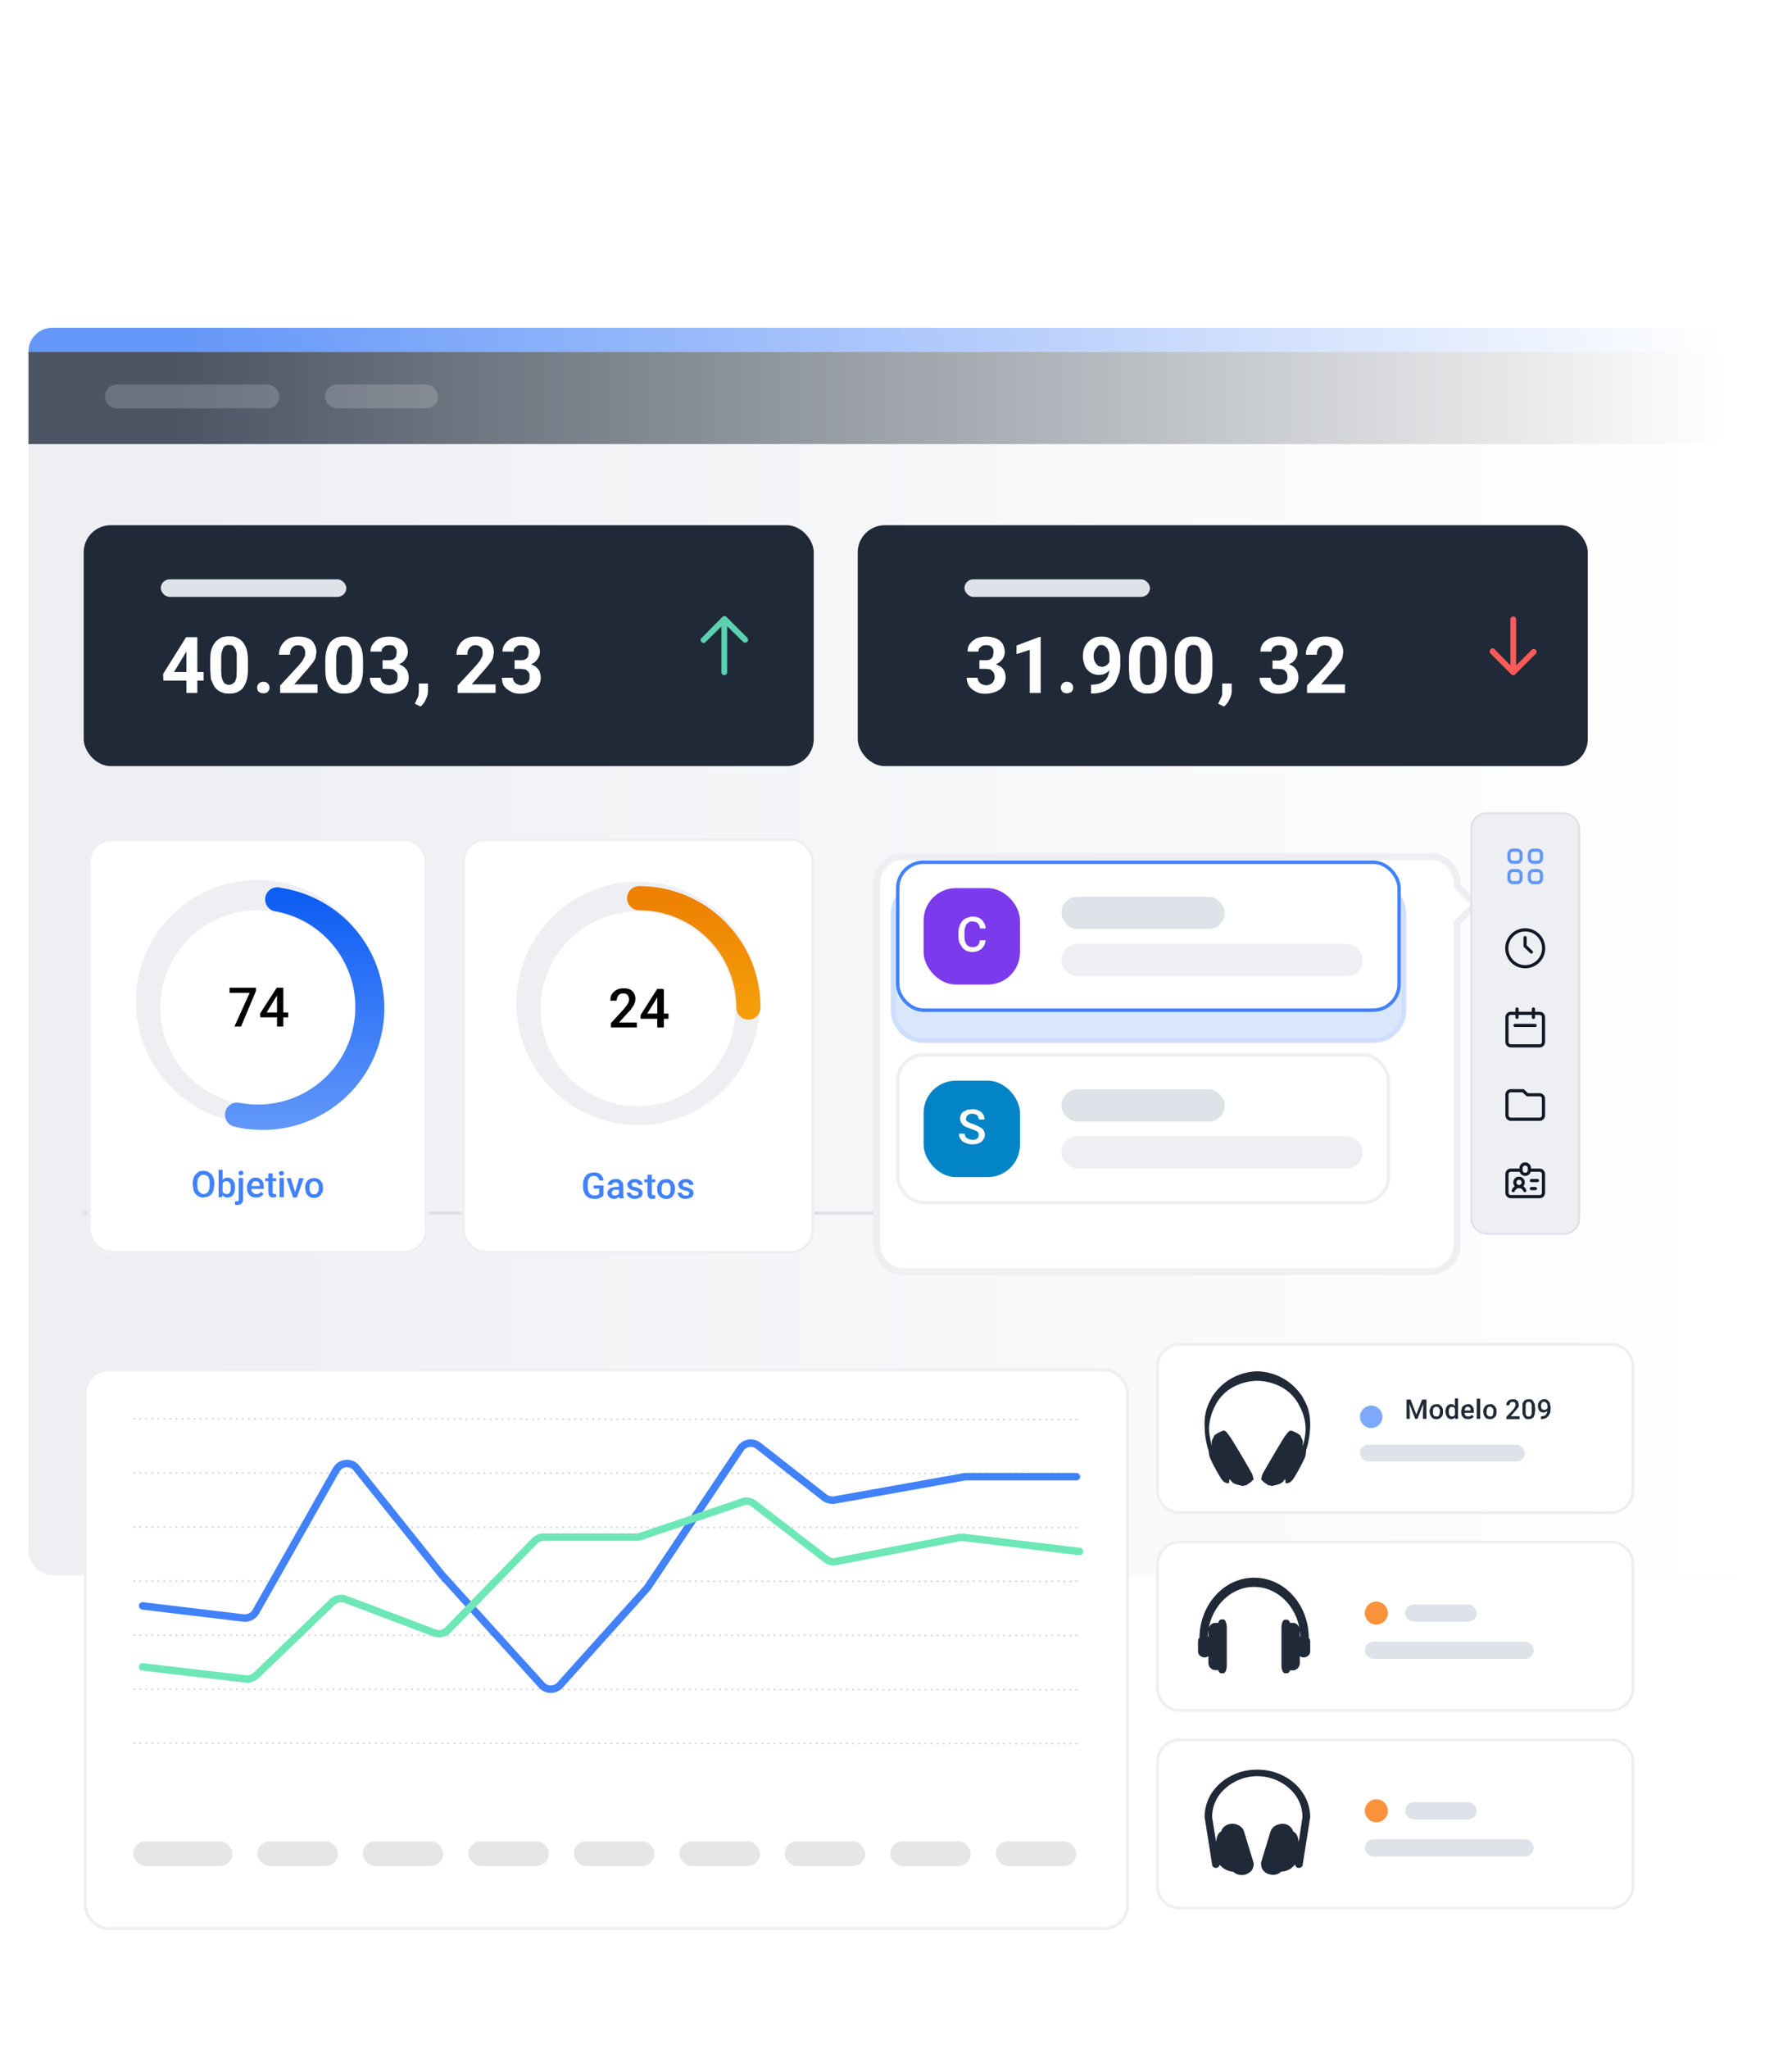 <svg xmlns="http://www.w3.org/2000/svg" fill="none" viewBox="0 0 623 712">
  <rect width="601.3" height="433.5" x="9.9" y="113.9" fill="#EDEFF3" rx="8.5"/>
  <path fill="#4181FA" fill-rule="evenodd" d="M18.2 113.9a8.3 8.3 0 0 0-8.3 8.3h600.3c0-4.6-3.7-8.3-8.3-8.3H18.2Z" clip-rule="evenodd" opacity=".3"/>
  <path fill="#4B5563" d="M10 122.2h601.3v32.1H9.9v-32.1Z"/>
  <path fill="#4181FA" fill-rule="evenodd" d="M18.2 113.9a8.3 8.3 0 0 0-8.3 8.3h600.3c0-4.6-3.7-8.3-8.3-8.3H18.2Z" clip-rule="evenodd" opacity=".7"/>
  <rect width="60.6" height="8.3" x="36.5" y="133.6" fill="#EDEFF3" opacity=".2" rx="4.1"/>
  <rect width="39.3" height="8.3" x="113" y="133.6" fill="#EDEFF3" opacity=".2" rx="4.1"/>
  <path fill="url(#a)" d="M47.1 110.3h566.5v437.1H47.1z"/>
  <path stroke="#DEE2E9" stroke-width="1.1" d="M29.1 421.5h446.2"/>
  <g filter="url(#b)">
    <path fill="#fff" fill-rule="evenodd" d="M308 284.7a9.6 9.6 0 0 0-9.6 9.6v125.2c0 5.3 4.3 9.5 9.6 9.5h182.7c5.2 0 9.5-4.2 9.5-9.5V307.8l6.3-6.4-6.3-6.4v-.7c0-5.3-4.3-9.6-9.5-9.6H308Z" clip-rule="evenodd"/>
    <path fill="#EDEFF3" d="m500.2 307.8-.8-.8-.4.3v.5h1.2Zm6.3-6.4.9.9.8-.9-.8-.8-.9.8Zm-6.3-6.4H499v.5l.4.4.8-.9Zm-200.6-.7c0-4.6 3.7-8.4 8.4-8.4v-2.4c-6 0-10.8 4.8-10.8 10.8h2.4Zm0 125.2V294.3h-2.4v125.2h2.4Zm8.4 8.4a8.4 8.4 0 0 1-8.4-8.4h-2.4c0 6 4.8 10.7 10.8 10.7V428Zm182.7 0H308v2.3h182.7V428Zm8.3-8.4c0 4.6-3.7 8.4-8.3 8.4v2.3c6 0 10.7-4.8 10.7-10.7H499Zm0-111.7v111.7h2.4V307.8H499Zm2 .8 6.4-6.3-1.7-1.7-6.3 6.4 1.7 1.6Zm6.4-8-6.3-6.4-1.7 1.7 6.3 6.4 1.7-1.7Zm-8.4-6.3v.7h2.4v-.7H499Zm-8.3-8.4c4.6 0 8.3 3.8 8.3 8.4h2.4c0-6-4.8-10.8-10.7-10.8v2.4ZM308 286h182.7v-2.4H308v2.4Z"/>
  </g>
  <g filter="url(#c)">
    <path fill="#D9E6FC" d="M311.5 308.6c0-5.3 4.3-9.6 9.6-9.6h156.4c5.3 0 9.6 4.3 9.6 9.6V342c0 5.3-4.3 9.6-9.6 9.6H321.1a9.6 9.6 0 0 1-9.6-9.6v-33.4Z"/>
    <path stroke="#CEDFFE" stroke-width="1.8" d="M477.5 298.1H321.1c-5.8 0-10.5 4.7-10.5 10.5V342c0 5.8 4.7 10.5 10.5 10.5h156.4c5.8 0 10.5-4.7 10.5-10.5v-33.4c0-5.8-4.7-10.5-10.5-10.5Z"/>
  </g>
  <rect width="174.3" height="51.4" x="312.1" y="299.6" fill="#fff" rx="9"/>
  <rect width="33.5" height="33.5" x="321.1" y="308.6" fill="#7C3AED" rx="11.2"/>
  <path fill="#FBFBFB" d="M340.6 326.7h2a3.9 3.9 0 0 1-2.2 3.5c-.6.4-1.4.6-2.4.6-.7 0-1.4-.2-2-.4-.6-.3-1-.7-1.5-1.2l-1-1.7c-.2-.7-.3-1.5-.3-2.4v-1c0-.8.1-1.6.4-2.3a4 4 0 0 1 1-1.8 3 3 0 0 1 1.5-1 5 5 0 0 1 2-.5c1 0 1.7.2 2.4.5.7.4 1.2.9 1.5 1.5.4.6.6 1.3.7 2.1h-2c-.1-.5-.2-1-.4-1.3-.2-.4-.5-.7-.8-.8-.4-.2-.8-.3-1.4-.3-.5 0-.9 0-1.2.2l-1 .8-.4 1.2c-.2.5-.2 1.1-.2 1.7v1l.1 1.7.5 1.2a2.5 2.5 0 0 0 2 1.1c.7 0 1.2 0 1.5-.3.4-.1.7-.4.9-.8.2-.3.3-.8.3-1.3Z"/>
  <rect width="56.8" height="11.2" x="369" y="311.6" fill="#DEE2E9" rx="5.6"/>
  <rect width="104.8" height="11.2" x="369" y="328" fill="#EDEFF3" rx="5.6"/>
  <rect width="174.3" height="51.4" x="312.1" y="299.6" stroke="#4181FA" stroke-width="1.2" rx="9"/>
  <rect width="170.6" height="51.4" x="312.1" y="366.5" fill="#fff" rx="9"/>
  <rect width="33.5" height="33.5" x="321.1" y="375.5" fill="#0284C7" rx="11.2"/>
  <path fill="#FBFBFB" d="m340.3 394.4-.1-.7-.4-.5-.8-.4-1.3-.5-1.6-.6a6 6 0 0 1-1.2-.7c-.4-.3-.6-.7-.8-1-.2-.4-.3-.8-.3-1.3a2.9 2.9 0 0 1 1.1-2.4l1.4-.7 1.7-.2a5 5 0 0 1 2.3.5c.6.3 1.1.7 1.5 1.3.3.5.5 1.2.5 1.8h-2c0-.4-.1-.7-.3-1-.1-.3-.4-.6-.7-.7-.4-.2-.8-.3-1.3-.3a3 3 0 0 0-1.2.2l-.7.6-.3.9c0 .2 0 .4.2.6 0 .2.2.3.5.5l.8.4 1.1.4 1.7.7 1.3.8a3 3 0 0 1 1 2.3c0 .5-.2 1-.4 1.3a3 3 0 0 1-.8 1c-.4.3-.9.6-1.4.7a6.3 6.3 0 0 1-5-.7 4 4 0 0 1-1-1.2c-.3-.4-.4-1-.4-1.6h2c0 .4.1.7.3 1 0 .2.3.5.5.6l.9.4a4.2 4.2 0 0 0 2.2 0l.7-.6.3-.9Z"/>
  <rect width="56.8" height="11.2" x="369" y="378.5" fill="#DEE2E9" rx="5.6"/>
  <rect width="104.8" height="11.2" x="369" y="394.8" fill="#EDEFF3" rx="5.6"/>
  <rect width="170.6" height="51.4" x="312.1" y="366.5" stroke="#EDEFF3" stroke-width="1.2" rx="9"/>
  <rect width="37.5" height="146.1" x="511.5" y="282.6" fill="#EDEFF3" rx="5.3"/>
  <path stroke="#6297FA" stroke-linecap="round" stroke-linejoin="round" stroke-width="1.1" d="M524.6 296.8c0-.8.6-1.4 1.4-1.4h1.4c.8 0 1.4.6 1.4 1.4v1.4c0 .8-.6 1.4-1.4 1.4H526c-.8 0-1.4-.6-1.4-1.4v-1.4Zm7.1 0c0-.8.6-1.4 1.4-1.4h1.4c.8 0 1.4.6 1.4 1.4v1.4c0 .8-.6 1.4-1.4 1.4h-1.4c-.8 0-1.4-.6-1.4-1.4v-1.4Zm-7.1 7.1c0-.8.6-1.4 1.4-1.4h1.4c.8 0 1.4.6 1.4 1.4v1.4c0 .8-.6 1.4-1.4 1.4H526c-.8 0-1.4-.6-1.4-1.4v-1.4Zm7.1 0c0-.8.6-1.4 1.4-1.4h1.4c.8 0 1.4.6 1.4 1.4v1.4c0 .8-.6 1.4-1.4 1.4h-1.4c-.8 0-1.4-.6-1.4-1.4v-1.4Z"/>
  <path stroke="#111827" stroke-linecap="round" stroke-linejoin="round" stroke-width="1.1" d="M530.2 325.8v2.9l2.2 2.1m4.2-2.1a6.4 6.4 0 1 1-12.7 0 6.4 6.4 0 0 1 12.7 0Zm-9.2 24.8v-2.9m5.7 2.9v-2.9m-6.4 5.7h7m-8.4 7.1h10c.7 0 1.3-.6 1.3-1.4v-8.5c0-.8-.6-1.4-1.4-1.4h-10c-.7 0-1.3.6-1.3 1.4v8.5c0 .8.6 1.4 1.4 1.4Zm-1.4 17v7c0 .9.6 1.5 1.4 1.5h10c.7 0 1.3-.6 1.3-1.4v-5.7c0-.8-.6-1.4-1.4-1.4H531l-1.5-1.4h-4.2c-.8 0-1.4.6-1.4 1.4Zm4.9 26.2h-3.5c-.8 0-1.4.6-1.4 1.4v6.4c0 .8.6 1.4 1.4 1.4h10c.7 0 1.3-.6 1.3-1.4V408c0-.8-.6-1.4-1.4-1.4h-3.5m-2.9 0v-.7a1.4 1.4 0 0 1 2.9 0v.7m-2.9 0a1.4 1.4 0 0 0 2.9 0m-3.6 5.7a1.4 1.4 0 1 0 0-2.9 1.4 1.4 0 0 0 0 2.9Zm0 0c1 0 1.7.6 2 1.4m-2-1.4c-.9 0-1.7.6-2 1.4m6.3-3.5h2.1m-2.1 2.8h1.4"/>
  <rect width="37.5" height="146.1" x="511.5" y="282.6" stroke="#DEE2E9" stroke-width=".7" rx="5.3"/>
  <g filter="url(#d)">
    <rect width="118.1" height="144.5" x="30.6" y="283.5" fill="#fff" rx="8.1"/>
    <path fill="#000" d="M89 335.4v1.2L83.8 349h-2.3l5.3-11.7h-7v-1.8h9.4Zm11.2 8.7v1.7h-9.7l-.1-1.3 5.8-9H98l-2 3.2-3.3 5.4h7.5Zm-1.7-8.7V349h-2.2v-13.5h2.2Z"/>
    <path fill="#EDEFF3" fill-rule="evenodd" d="M89.6 308.6a33.8 33.8 0 1 0 0 67.7 33.8 33.8 0 0 0 0-67.7Zm-42.3 33.8a42.3 42.3 0 1 1 84.5 0 42.3 42.3 0 0 1-84.5 0Z" clip-rule="evenodd"/>
    <path fill="url(#e)" fill-rule="evenodd" d="M83.4 375.5A33.8 33.8 0 0 0 96 309a4.2 4.2 0 1 1 1.6-8.2 42.3 42.3 0 1 1-16 83 4.2 4.2 0 1 1 1.7-8.3Z" clip-rule="evenodd"/>
    <path fill="#4181FA" d="M74.5 403.6v.5l-.3 1.8a4 4 0 0 1-.7 1.4l-1.2.8-1.5.3c-.6 0-1 0-1.5-.3-.5-.2-.9-.5-1.2-.8a4 4 0 0 1-.8-1.4L67 404v-.5c0-.7.1-1.3.3-1.9.2-.5.4-1 .8-1.3.3-.4.7-.7 1.1-.9.5-.2 1-.3 1.6-.3l1.5.3 1.2.9c.3.3.5.8.7 1.3.2.6.3 1.2.3 1.9Zm-1.6.5v-.6l-.1-1.3-.4-1-.7-.5a2 2 0 0 0-1-.2 2 2 0 0 0-.9.2l-.6.6c-.2.2-.4.5-.5 1l-.1 1.2v.6l.1 1.3.5 1 .7.6.9.2.9-.2.7-.6.4-1 .1-1.3Zm3-5.3h1.5v8l-.2 1.5H76v-9.5Zm5.8 6.1v.1l-.1 1.4-.5 1a2.3 2.3 0 0 1-2 1c-.4 0-.7 0-1-.2-.4-.2-.6-.4-.8-.7l-.5-1c-.2-.4-.2-.9-.3-1.3v-.4c0-.5.1-1 .3-1.4l.5-1a2.1 2.1 0 0 1 1.8-.9c.4 0 .8 0 1.1.3.4.1.6.3.9.7l.5 1 .1 1.4Zm-1.5.1v-.9c0-.3-.2-.5-.3-.7l-.4-.5-.8-.2-.6.1-.5.4-.3.5-.1.7v1.1c0 .3 0 .6.2.9l.5.6.9.2.7-.1.4-.5.3-.7v-.9Zm2.8-3.4h1.5v7.3c0 .4 0 .8-.2 1.1-.2.3-.4.6-.7.7a2 2 0 0 1-1.1.3h-.4l-.4-.1v-1.2a3 3 0 0 0 .5 0h.5l.3-.3v-7.8Zm0-1.7.1-.6.7-.2c.2 0 .4 0 .6.2l.2.6c0 .2 0 .4-.2.5l-.6.3a1 1 0 0 1-.7-.3.7.7 0 0 1-.2-.5Zm6 8.5c-.4 0-.9 0-1.3-.2a3 3 0 0 1-1.6-1.7c-.2-.4-.2-.9-.2-1.3v-.3c0-.5 0-1 .2-1.4l.6-1c.3-.4.6-.6 1-.8a3 3 0 0 1 1.2-.2c.5 0 .9 0 1.2.2l1 .7.5 1 .1 1.4v.6h-5.1v-1h3.7v-.2c0-.2 0-.5-.2-.7 0-.3-.2-.5-.4-.6l-.8-.2-.7.1-.4.5a1 1 0 0 0-.3.7l-.1 1v1l.4.6.6.5.8.1a2 2 0 0 0 1.6-.8l.8.8a2.8 2.8 0 0 1-1.4 1c-.3.2-.7.2-1.1.2Zm7-6.8v1.1h-3.8v-1H96Zm-2.7-1.6h1.5v6.9l.3.2.4.1a2.3 2.3 0 0 0 .5 0v1a3.8 3.8 0 0 1-1 .2c-.3 0-.6 0-.9-.2-.2 0-.4-.3-.6-.6l-.2-1V400Zm5.4 1.6v6.7h-1.5v-6.7h1.5ZM97 400c0-.2 0-.4.2-.6l.7-.2c.2 0 .4 0 .6.2l.2.6c0 .2 0 .4-.2.5l-.6.3a1 1 0 0 1-.7-.3.8.8 0 0 1-.2-.5Zm5.4 7.2 1.6-5.5h1.6l-2.4 6.7h-1l.2-1.2Zm-1.3-5.5 1.7 5.5v1.2h-.9l-2.3-6.7h1.5Zm5 3.4v-.1c0-.5 0-1 .2-1.3.1-.5.3-.8.6-1.1.3-.3.6-.6 1-.7a3.1 3.1 0 0 1 2.6 0c.4.1.7.4 1 .7l.6 1 .2 1.4v.1c0 .5 0 1-.2 1.4l-.6 1a2.8 2.8 0 0 1-2.3 1c-.5 0-1 0-1.3-.2-.4-.2-.7-.4-1-.8a2 2 0 0 1-.6-1l-.2-1.4Zm1.5-.1v1l.4.7c0 .2.3.3.5.5l.7.1.7-.1.5-.5c.2-.2.2-.4.3-.7l.1-.9v-.9l-.4-.8a1.4 1.4 0 0 0-1.2-.6c-.3 0-.5 0-.7.2-.2 0-.4.2-.5.4-.2.3-.3.5-.3.8l-.1.8Z"/>
    <rect width="117.1" height="143.4" x="31.1" y="284" stroke="#EDEFF3" rx="7.6"/>
  </g>
  <g filter="url(#f)">
    <rect width="122.5" height="144.5" x="160.6" y="283.5" fill="#fff" rx="8.1"/>
    <path fill="#000" d="M221.4 347.6v1.7h-9v-1.5l4.4-4.8 1.1-1.4.6-1a2.7 2.7 0 0 0 0-2c-.2-.4-.4-.7-.7-.9a2 2 0 0 0-1.1-.2c-.5 0-1 0-1.3.3a2 2 0 0 0-.7.9 3 3 0 0 0-.3 1.3h-2.2c0-.8.1-1.5.5-2.2a4 4 0 0 1 1.6-1.5c.6-.4 1.5-.6 2.4-.6 1 0 1.7.1 2.3.4a3.5 3.5 0 0 1 1.9 3.3c0 .4 0 .8-.2 1.2-.1.5-.3.9-.6 1.3l-.8 1.2-1.2 1.3-2.9 3.2h6.2Zm11-3v1.7h-9.7V345l5.8-9.1h1.8l-2 3.3-3.3 5.3h7.5Zm-1.6-8.7v13.4h-2.3V336h2.3Z"/>
    <path fill="#EDEFF3" fill-rule="evenodd" d="M221.8 309a33.8 33.8 0 1 0 0 67.7 33.8 33.8 0 0 0 0-67.7Zm-42.2 34a42.3 42.3 0 1 1 84.5 0 42.3 42.3 0 0 1-84.5 0Z" clip-rule="evenodd"/>
    <path stroke="url(#g)" stroke-linecap="round" stroke-width="8.4" d="M222.2 304.4c21 0 38 17 38 38"/>
    <path fill="#4181FA" d="M209.8 404.2v3.4a3 3 0 0 1-.6.6l-1 .5a5.5 5.5 0 0 1-3.2-.1c-.5-.2-.9-.5-1.2-.8-.4-.4-.6-.9-.8-1.4-.2-.5-.3-1.1-.3-1.8v-.6c0-.7 0-1.3.3-1.8.1-.6.4-1 .7-1.4a3 3 0 0 1 1.2-.8 4 4 0 0 1 1.5-.3 4 4 0 0 1 1.8.3c.5.3.9.6 1.1 1 .3.5.5 1 .5 1.5h-1.5c0-.3-.1-.6-.3-.8-.1-.3-.3-.4-.6-.6a2 2 0 0 0-1-.2 2 2 0 0 0-1 .2l-.6.6a3 3 0 0 0-.4 1l-.1 1.3v.6l.1 1.3.5 1 .7.6 1 .2.9-.1.5-.2.3-.3v-1.8h-1.9v-1.1h3.4Zm5.4 3.2v-3.2c0-.2 0-.4-.2-.6l-.4-.4-.6-.1-.6.1a1 1 0 0 0-.4.3l-.2.5h-1.5c0-.2 0-.5.2-.7.1-.3.3-.5.6-.7l.8-.5 1.2-.1c.5 0 1 0 1.3.2l1 .8c.1.3.3.8.3 1.3v3.7l.2.7h-1.5l-.2-.5v-.8Zm.2-2.7v1h-1a3 3 0 0 0-.8 0l-.5.2a1 1 0 0 0-.4.9v.4l.4.4.6.1a1.6 1.6 0 0 0 1.4-.6l.2-.6.4.7c0 .2 0 .3-.2.5l-.5.6a2.3 2.3 0 0 1-1.6.6 2 2 0 0 1-1.1-.3 2 2 0 0 1-.8-.7c-.2-.3-.3-.6-.3-1 0-.3 0-.7.2-1l.6-.6c.2-.2.5-.3 1-.4l1.2-.2h1.2Zm6.6 2.3c0-.2 0-.3-.2-.4a1 1 0 0 0-.4-.4l-.9-.2-1-.3-.7-.4-.5-.6-.2-.7c0-.3 0-.5.2-.8l.5-.6.8-.5 1-.1c.6 0 1.1 0 1.5.3.4.1.7.4 1 .7.2.3.3.7.3 1h-1.5s0-.3-.2-.4a1 1 0 0 0-.3-.4l-.7-.1-.6.1c-.2 0-.3.2-.4.3a.8.8 0 0 0 0 .7c0 .1 0 .2.2.3l.4.2.6.1c.6.1 1 .3 1.4.5.3.1.6.3.8.6.2.3.3.6.3 1a1.7 1.7 0 0 1-.7 1.4l-.9.4-1 .2c-.7 0-1.2-.1-1.6-.3-.4-.3-.8-.5-1-.9a2 2 0 0 1-.3-1h1.4c0 .3.1.5.3.6l.5.4h1.3c.2 0 .3-.2.4-.3l.2-.4Zm5.8-4.9v1H224v-1h3.8Zm-2.7-1.6h1.5v6.9l.3.2h.4a2.2 2.2 0 0 0 .5 0v1.1a3.8 3.8 0 0 1-1 .2c-.3 0-.6 0-.9-.2l-.6-.6-.2-1v-6.6Zm3.4 5v-.1c0-.5 0-1 .2-1.4.1-.4.3-.7.6-1 .3-.4.6-.6 1-.8l1.3-.2c.5 0 .9 0 1.3.2l1 .7.6 1.1.2 1.4v.1l-.2 1.3-.6 1.1a2.8 2.8 0 0 1-2.3 1c-.5 0-1-.1-1.3-.3-.4-.1-.7-.4-1-.7a2 2 0 0 1-.6-1c-.2-.5-.2-1-.2-1.4Zm1.5-.1v1l.3.7.5.4.8.2a1.4 1.4 0 0 0 1.2-.6l.3-.7v-1.9l-.3-.7a1.4 1.4 0 0 0-1.2-.6l-.8.1-.5.5-.2.7-.1.9Zm9.7 1.6c0-.2 0-.3-.2-.4a1 1 0 0 0-.4-.4l-.9-.2-1-.3a3 3 0 0 1-.7-.4l-.5-.6-.2-.7c0-.3 0-.5.2-.8l.5-.6.8-.5 1-.1c.6 0 1.1 0 1.5.3.4.1.7.4 1 .7.2.3.3.7.3 1h-1.5l-.1-.4a1 1 0 0 0-.4-.4l-.7-.1-.6.1c-.2 0-.3.2-.4.3a.8.8 0 0 0 0 .7c0 .1 0 .2.2.3l.4.2.7.1 1.3.5c.3.1.6.3.8.6.2.3.3.6.3 1a1.7 1.7 0 0 1-.7 1.4l-.9.4-1 .2c-.7 0-1.2-.1-1.6-.3-.4-.3-.8-.5-1-.9a2 2 0 0 1-.3-1h1.4c0 .3.1.5.3.6l.5.4h1.2c.2 0 .3-.2.4-.3l.2-.4Z"/>
    <rect width="121.5" height="143.4" x="161.1" y="284" stroke="#EDEFF3" rx="7.6"/>
  </g>
  <path fill="#fff" stroke="#EDEFF3" d="M402.4 475c0-4.4 3.5-7.9 7.8-7.9H560c4.3 0 7.7 3.5 7.7 7.8v43c0 4.2-3.4 7.7-7.7 7.7H410.2a7.8 7.8 0 0 1-7.8-7.7v-43Z"/>
  <path fill="#1F2937" d="M489.4 486.3h1l2 5.2 2-5.2h1l-2.6 6.7h-.8l-2.6-6.7Zm-.5 0h1l.2 4.5v2.2H489v-6.7Zm6 0h1v6.7h-1.2v-2.2l.2-4.5Zm2.1 4.3v-.1c0-.4 0-.7.2-1l.4-.9.8-.5 1-.2c.3 0 .7 0 1 .2l.7.5.5.9.1 1-.1 1a2 2 0 0 1-.5.9 2.1 2.1 0 0 1-1.7.7c-.4 0-.7 0-1-.2-.3 0-.5-.3-.7-.5l-.5-.8-.2-1Zm1.2-.1v.7l.2.6.4.3.6.1a1 1 0 0 0 .9-.4l.2-.6.1-.6v-.8l-.3-.5a1 1 0 0 0-1-.5 1 1 0 0 0-.5.1 1 1 0 0 0-.4.4l-.2.5v.7Zm7.6 1.5v-6.1h1.1v7.1h-1v-1Zm-3.3-1.4v-.1c0-.4 0-.7.2-1 0-.4.2-.6.4-.9a1.7 1.7 0 0 1 1.4-.7c.3 0 .6 0 .8.2l.6.5.4.8.2 1v.3l-.2 1-.4.8a1.7 1.7 0 0 1-1.4.6 1.8 1.8 0 0 1-1.4-.7l-.4-.8-.2-1Zm1.2-.1v.7l.2.5.4.4.5.1.6-.1.4-.5.2-.6v-.9l-.1-.5-.3-.4a1 1 0 0 0-.3-.3h-.5a1 1 0 0 0-.5 0 1 1 0 0 0-.4.4l-.2.5v.7Zm6.7 2.6-1-.1c-.3-.2-.6-.3-.8-.6l-.5-.7-.1-1v-.2c0-.4 0-.7.2-1 0-.4.2-.7.4-.9l.8-.5.9-.2c.3 0 .6 0 1 .2l.6.5.4.8.1 1v.5h-3.9v-.8h2.8v-.1l-.1-.6a1 1 0 0 0-.3-.4 1 1 0 0 0-.6-.2 1 1 0 0 0-.9.5l-.2.5v1.5c0 .2.1.4.3.5 0 .1.2.3.4.3l.6.1a1.5 1.5 0 0 0 1.2-.6l.6.6c0 .2-.2.3-.4.5l-.6.3-.9.1Zm4.2-7.2v7.1h-1.2v-7h1.2Zm1 4.7v-.1l.2-1 .5-.9.7-.5 1-.2c.4 0 .7 0 1 .2l.7.5.5.9.1 1-.1 1a2 2 0 0 1-.5.9l-.7.5c-.3.2-.6.2-1 .2s-.7 0-1-.2c-.3 0-.5-.3-.7-.5l-.5-.8-.1-1Zm1.2-.1v.7l.3.6.4.3.5.1a1 1 0 0 0 1-.4l.1-.6.1-.6v-.8l-.3-.5a1 1 0 0 0-.9-.5 1 1 0 0 0-.6.1 1 1 0 0 0-.3.4l-.2.5-.1.7Zm11.5 1.6v1h-4.6v-.8l2.3-2.4.5-.7.3-.6a1.4 1.4 0 0 0 0-1c0-.2-.2-.3-.4-.4a1 1 0 0 0-.5-.1l-.6.1a1 1 0 0 0-.4.5l-.2.6h-1c0-.4 0-.7.2-1 .2-.4.4-.6.8-.8.3-.2.7-.3 1.2-.3s.8 0 1.2.2l.7.6.2 1v.7l-.4.6a11.5 11.5 0 0 1-1 1.2l-1.4 1.6h3Zm5.4-3v1l-.2 1.5-.4.9-.8.5-.9.1h-.7a1.8 1.8 0 0 1-1-1l-.4-.8v-3.6l.5-.9.7-.5 1-.1h.7a1.7 1.7 0 0 1 1 1l.4.8v1Zm-1.2 1.3v-2.2c0-.2 0-.4-.2-.5a1 1 0 0 0-.2-.4l-.3-.2a1 1 0 0 0-.4 0 1 1 0 0 0-.4 0l-.4.4-.2.6v3l.1.5.2.4.4.2h.8l.4-.4.2-.6v-.8Zm3.1 1.8h.1l1.1-.2a1.7 1.7 0 0 0 1-1.2l.2-.9v-1.2l-.1-.7c0-.2-.2-.4-.3-.5a1 1 0 0 0-.3-.3 1 1 0 0 0-.5-.1 1 1 0 0 0-.4 0 1 1 0 0 0-.4.4l-.2.5a2.1 2.1 0 0 0 0 1l.2.5c.1.1.2.3.4.3l.5.1a1.2 1.2 0 0 0 .8-.3 1.3 1.3 0 0 0 .4-.9l.4.2-.1.7a2.2 2.2 0 0 1-1 1c-.3.2-.5.2-.8.2a1.8 1.8 0 0 1-1.5-.7l-.3-.7a3 3 0 0 1 0-1.8l.4-.7.7-.5c.3-.2.6-.2 1-.2.3 0 .6 0 1 .2l.6.6c.2.2.3.5.4.9l.2 1v.4l-.1 1.2c0 .3-.2.7-.4 1-.1.3-.3.6-.6.8a2 2 0 0 1-1 .6 4 4 0 0 1-1.3.2v-1Z"/>
  <circle cx="476.7" cy="492.3" r="3.9" fill="#7EA9FB"/>
  <rect width="57.3" height="5.8" x="472.8" y="502" fill="#DEE2E9" rx="2.9"/>
  <path fill="#fff" stroke="#EDEFF3" d="M402.4 543.6c0-4.3 3.5-7.8 7.8-7.8H560c4.3 0 7.7 3.5 7.7 7.8v43c0 4.2-3.4 7.7-7.7 7.7H410.2a7.8 7.8 0 0 1-7.8-7.8v-43Z"/>
  <circle cx="478.5" cy="560.5" r="4" fill="#FB923C"/>
  <rect width="58.7" height="6" x="474.5" y="570.4" fill="#DEE2E9" rx="3"/>
  <rect width="24.9" height="6" x="488.5" y="557.5" fill="#DEE2E9" rx="3"/>
  <path fill="#fff" stroke="#EDEFF3" d="M402.4 612.3c0-4.3 3.5-7.8 7.8-7.8H560c4.3 0 7.7 3.5 7.7 7.8v42.9c0 4.3-3.4 7.8-7.7 7.8H410.2a7.8 7.8 0 0 1-7.8-7.8v-43Z"/>
  <circle cx="478.5" cy="629.2" r="4" fill="#FB923C"/>
  <rect width="58.7" height="6" x="474.5" y="639.1" fill="#DEE2E9" rx="3"/>
  <rect width="24.9" height="6" x="488.5" y="626.2" fill="#DEE2E9" rx="3"/>
  <g filter="url(#h)">
    <rect width="363.5" height="195.2" x="29.1" y="467.1" fill="#fff" rx="8.6"/>
    <path stroke="#D0D6E4" stroke-dasharray=".7 1.4" stroke-width=".5" d="m46.3 484.8 328.7.2M46.3 503.6l328.7.2M46.3 522.4l328.7.2M46.3 541.2l328.7.1M46.3 560l328.7.1M46.3 578.7l328.7.2M46.3 597.5l328.7.2"/>
    <rect width="34.5" height="8.6" x="46.3" y="631.6" fill="#E6E6E6" rx="4.3"/>
    <rect width="28" height="8.6" x="89.5" y="631.6" fill="#E6E6E6" rx="4.3"/>
    <rect width="28" height="8.6" x="126.1" y="631.6" fill="#E6E6E6" rx="4.3"/>
    <rect width="28" height="8.6" x="162.8" y="631.6" fill="#E6E6E6" rx="4.3"/>
    <rect width="28" height="8.6" x="199.5" y="631.6" fill="#E6E6E6" rx="4.3"/>
    <rect width="28" height="8.6" x="236.2" y="631.6" fill="#E6E6E6" rx="4.3"/>
    <rect width="28" height="8.6" x="272.8" y="631.6" fill="#E6E6E6" rx="4.3"/>
    <rect width="28" height="8.6" x="309.5" y="631.6" fill="#E6E6E6" rx="4.3"/>
    <rect width="28" height="8.6" x="346.2" y="631.6" fill="#E6E6E6" rx="4.3"/>
    <rect width="362.4" height="194.2" x="29.6" y="467.7" stroke="#EDEFF3" stroke-width="1.1" rx="8.1"/>
  </g>
  <path stroke="#4181FA" stroke-linecap="round" stroke-width="2.6" d="m49.6 558 35 4.2c1.7.2 3.4-.6 4.3-2.1l28-49.4c1.5-2.6 5.2-3 7.1-.5l29.6 37 34.7 38.3a4.3 4.3 0 0 0 6.4 0l30.1-33.5.4-.5 32.2-48.1a4.3 4.3 0 0 1 6.3-1l23 18c1 .7 2.3 1 3.5.8l44.8-8 .8-.1h38.4"/>
  <path stroke="#6EE7B7" stroke-linecap="round" stroke-width="2.6" d="m49.6 579.2 35.9 4.2c1.2.1 2.5-.3 3.5-1.2l26.6-25.6c1.2-1.1 3-1.5 4.5-.9l31 11.7c1.6.6 3.4.2 4.6-1l30.2-31c.8-.8 2-1.3 3-1.3h32.3c.5 0 1 0 1.4-.2l35.5-12c1.3-.6 2.9-.3 4 .6l25 19.2c1 .8 2.2 1.1 3.4.9l43.2-8.4h1.3l40.3 4.9"/>
  <rect width="253.8" height="83.7" x="29.1" y="182.5" fill="#1F2937" rx="9.4"/>
  <rect width="64.5" height="6.1" x="55.9" y="201.3" fill="#DEE2E9" rx="3.1"/>
  <path fill="#fff" d="M70.8 233.5v3h-14l-.1-2.3 8-12.8h3l-3.2 5.5-4 6.6h10.3Zm-2.2-12v19.3h-3.8v-19.4h3.8Zm17.6 7.9v3.4c0 1.4-.2 2.7-.5 3.7s-.8 2-1.3 2.6c-.6.7-1.3 1.1-2.1 1.5-.8.3-1.7.4-2.7.4-.7 0-1.5 0-2.1-.3a5.5 5.5 0 0 1-3.2-2.5l-1-2.3-.2-3.1v-3.4c0-1.5.1-2.7.4-3.7A7 7 0 0 1 75 223c.6-.7 1.3-1.1 2-1.5a8 8 0 0 1 2.7-.4c.8 0 1.5 0 2.2.3A5.4 5.4 0 0 1 85 224c.4.6.7 1.4.9 2.3.2 1 .3 2 .3 3.1Zm-3.9 3.9V227l-.4-1.4-.6-.9a2 2 0 0 0-.7-.5l-1-.1c-.4 0-.8 0-1.1.2-.4.2-.6.4-.9.8l-.5 1.5a12 12 0 0 0-.2 2.2v4.4l.1 1.8.4 1.4.5.9.8.5a2.8 2.8 0 0 0 2-.1l1-.8.5-1.5.1-2.2Zm7.1 5.6c0-.5.2-1 .6-1.4.4-.4 1-.6 1.6-.6.6 0 1.2.2 1.5.6.4.4.6.9.6 1.4 0 .6-.2 1-.6 1.5-.3.3-.9.5-1.5.5-.7 0-1.2-.2-1.6-.5a2 2 0 0 1-.6-1.5Zm21-1.1v3h-13v-2.6l6.2-6.7 1.5-1.8.8-1.5c.2-.4.2-.8.2-1.2 0-.6 0-1.1-.3-1.5-.2-.4-.4-.8-.8-1-.4-.2-.9-.3-1.4-.3-.6 0-1 .1-1.5.4a3 3 0 0 0-1 1.2c-.2.5-.3 1-.3 1.7H97a6.2 6.2 0 0 1 3.1-5.5 7 7 0 0 1 3.6-.8 8 8 0 0 1 3.4.6c1 .4 1.7 1 2.1 1.9.5.8.8 1.8.8 3l-.3 1.8c-.2.6-.5 1.2-1 1.8a41.9 41.9 0 0 1-3.1 3.7l-3.3 3.8h8.3Zm15.8-8.4v3.4c0 1.4-.2 2.7-.5 3.7s-.7 2-1.3 2.6c-.6.7-1.3 1.1-2 1.5-.9.3-1.8.4-2.7.4-.8 0-1.5 0-2.2-.3a5.5 5.5 0 0 1-3.2-2.5c-.4-.7-.7-1.4-.9-2.3-.2-1-.3-2-.3-3.1v-3.4c0-1.5.2-2.7.5-3.7a7 7 0 0 1 1.3-2.6c.6-.7 1.3-1.1 2-1.5a7 7 0 0 1 2.7-.4c.8 0 1.5 0 2.2.3a5.4 5.4 0 0 1 3.2 2.5c.4.6.7 1.4.9 2.3.2 1 .3 2 .3 3.1Zm-3.8 3.9v-4.4c0-.7 0-1.3-.2-1.8 0-.6-.2-1-.3-1.4-.2-.3-.3-.7-.6-.9a2 2 0 0 0-.7-.5l-1-.1c-.4 0-.8 0-1.1.2l-.9.8-.5 1.5a12 12 0 0 0-.2 2.2v4.4l.1 1.8.4 1.4.6.9.7.5a2.8 2.8 0 0 0 2.1-.1l.8-.8c.3-.4.5-.9.6-1.5l.2-2.2Zm10.6-3.9h2c.7 0 1.3 0 1.7-.3.4-.2.7-.5 1-1l.2-1.4c0-.5 0-1-.3-1.3a2 2 0 0 0-.8-1 3 3 0 0 0-1.5-.2 3 3 0 0 0-1.3.2l-1 .8a2 2 0 0 0-.3 1.2h-3.9c0-1 .3-2 .9-2.7.6-.8 1.3-1.4 2.3-1.9 1-.4 2-.6 3.2-.6 1.3 0 2.5.2 3.4.6a5 5 0 0 1 2.3 1.8c.6.9.9 1.9.9 3a4 4 0 0 1-.5 1.8 5 5 0 0 1-1.2 1.6 6 6 0 0 1-1.9 1 7 7 0 0 1-2.5.5H133v-2Zm0 3v-2h2.7c1 0 2 0 2.7.3.8.3 1.5.6 2 1 .6.5 1 1 1.3 1.6.2.7.4 1.3.4 2 0 1-.2 1.8-.5 2.5a5 5 0 0 1-1.5 1.8 9.5 9.5 0 0 1-7.3 1.2c-.8-.3-1.5-.7-2.1-1.1a4 4 0 0 1-1.5-1.7c-.4-.7-.6-1.6-.6-2.5h3.8a2.4 2.4 0 0 0 1.4 2.2c.5.2 1 .4 1.5.4.6 0 1.1-.2 1.6-.4a2 2 0 0 0 1-1c.2-.4.3-.8.3-1.4 0-.7 0-1.3-.3-1.7l-1.1-1-1.7-.2h-2Zm15.8 5.1v2.6c0 1-.3 2-.8 3s-1 1.8-1.8 2.4l-2-1a90.6 90.6 0 0 0 1.2-2.5l.2-1.7v-2.8h3.2Zm23.5.3v3h-13.2v-2.6l6.2-6.7 1.5-1.8.8-1.5c.2-.4.2-.8.2-1.2 0-.6 0-1.1-.2-1.5a2 2 0 0 0-1-1c-.3-.2-.7-.3-1.3-.3-.6 0-1 .1-1.5.4a4 4 0 0 0-1 1.2c-.2.5-.3 1-.3 1.7h-3.8a6.2 6.2 0 0 1 3.1-5.5 7 7 0 0 1 3.6-.8 8 8 0 0 1 3.4.6c1 .4 1.7 1 2.1 1.9.5.8.8 1.8.8 3l-.3 1.8c-.2.6-.5 1.2-1 1.8a40.8 40.8 0 0 1-3.1 3.7l-3.3 3.8h8.3Zm6.6-8.4h2c.7 0 1.2 0 1.7-.3.4-.2.7-.5 1-1l.2-1.4c0-.5 0-1-.3-1.3a2 2 0 0 0-.8-1 3 3 0 0 0-1.5-.2 3 3 0 0 0-1.3.2l-1 .8a2 2 0 0 0-.3 1.2h-3.9c0-1 .3-2 .9-2.7.6-.8 1.3-1.4 2.3-1.9 1-.4 2-.6 3.2-.6 1.3 0 2.5.2 3.4.6a5 5 0 0 1 2.3 1.8c.6.9.9 1.9.9 3a4 4 0 0 1-.5 1.8 5 5 0 0 1-1.2 1.6 6 6 0 0 1-1.9 1 7 7 0 0 1-2.5.5h-2.7v-2Zm0 3v-2h2.7c1 0 2 0 2.7.3.8.3 1.5.6 2 1 .6.5 1 1 1.3 1.6.2.7.4 1.3.4 2 0 1-.2 1.8-.5 2.5a5 5 0 0 1-1.5 1.8 9.5 9.5 0 0 1-7.3 1.2c-.8-.3-1.5-.7-2.1-1.1-.7-.5-1.2-1-1.6-1.7-.3-.7-.5-1.6-.5-2.5h3.8a2.6 2.6 0 0 0 1.4 2.2c.5.2 1 .4 1.5.4.6 0 1.1-.2 1.6-.4.4-.2.7-.5 1-1 .2-.4.3-.8.3-1.4 0-.7 0-1.3-.3-1.7a4 4 0 0 0-1.2-1l-1.7-.2h-2Z"/>
  <path fill="#5CD1B2" d="M244 221.6a1 1 0 1 0 1.4 1.4l-1.4-1.4Zm7.9-6.4.7-.8a1 1 0 0 0-1.5 0l.8.8Zm6.4 7.8a1 1 0 1 0 1.5-1.4l-1.5 1.4Zm-7.5 10.6a1 1 0 0 0 2 0h-2Zm-5.4-10.6 7.2-7.1-1.5-1.5-7.1 7.2 1.4 1.4Zm5.7-7.1 7.2 7.1 1.5-1.4-7.2-7.2-1.5 1.5Zm-.3-.7v18.4h2v-18.4h-2Z"/>
  <rect width="253.8" height="83.7" x="298.2" y="182.5" fill="#1F2937" rx="9.4"/>
  <rect width="64.5" height="6.1" x="335.3" y="201.3" fill="#DEE2E9" rx="3.1"/>
  <path fill="#fff" d="M340.5 229.4h2c.7 0 1.3 0 1.7-.3.4-.2.7-.5 1-1l.2-1.4c0-.5 0-1-.2-1.3a2 2 0 0 0-1-1 3 3 0 0 0-1.4-.2 3 3 0 0 0-1.3.2l-1 .8a2 2 0 0 0-.3 1.2h-3.8c0-1 .2-2 .8-2.7.6-.8 1.4-1.4 2.3-1.9a9.5 9.5 0 0 1 6.7 0 5 5 0 0 1 2.3 1.8c.5.9.8 1.9.8 3a4 4 0 0 1-.4 1.8 5 5 0 0 1-1.3 1.6 6 6 0 0 1-1.9 1c-.7.3-1.6.5-2.5.5h-2.7v-2Zm0 3v-2h2.7c1 0 2 0 2.8.3l2 1c.5.5 1 1 1.2 1.6a5.4 5.4 0 0 1-.1 4.4 5 5 0 0 1-1.5 1.9 9.5 9.5 0 0 1-7.3 1.2c-.8-.3-1.5-.7-2.1-1.1-.6-.5-1.2-1-1.5-1.7-.4-.7-.6-1.6-.6-2.5h3.8a2.4 2.4 0 0 0 1.4 2.2c.5.2 1 .4 1.5.4.6 0 1.2-.2 1.6-.4a2 2 0 0 0 1-1c.2-.4.4-.8.4-1.4 0-.7-.2-1.3-.4-1.7l-1.1-1-1.7-.2h-2Zm21.3-11v19.4H358v-15l-4.6 1.5v-3l8-3h.4Zm7 17.5c0-.5.2-1 .6-1.4a2 2 0 0 1 1.5-.6c.7 0 1.2.2 1.6.6.4.4.6.9.6 1.4 0 .6-.2 1-.6 1.5-.4.3-.9.5-1.6.5-.6 0-1.1-.2-1.5-.5a2 2 0 0 1-.6-1.5Zm10.5-1h.3c1 0 2-.2 2.7-.4.8-.3 1.4-.7 2-1.2.4-.5.8-1 1-1.8.3-.7.4-1.5.4-2.5v-3.6c0-.7 0-1.3-.2-1.9l-.6-1.3-.9-.8a2.3 2.3 0 0 0-2.2 0l-.8 1c-.3.3-.4.7-.6 1.1a5.7 5.7 0 0 0 0 2.9l.6 1.2.8.8 1.2.3a2.8 2.8 0 0 0 2.2-1 3 3 0 0 0 .8-2l1.2.7a4 4 0 0 1-.4 1.8 5.7 5.7 0 0 1-2.7 2.9c-.6.3-1.3.4-2 .4a5.3 5.3 0 0 1-4.2-1.9c-.5-.6-.8-1.3-1-2a8.5 8.5 0 0 1 0-5.3c.3-.8.7-1.5 1.3-2.1.6-.7 1.3-1.1 2-1.5.9-.4 1.8-.5 2.7-.5 1 0 2 .1 2.7.5a6 6 0 0 1 2.1 1.6c.6.7 1 1.6 1.3 2.5.4 1 .5 2 .5 3.2v1.4c0 1.2-.1 2.4-.4 3.5l-1.2 3a8.3 8.3 0 0 1-4.8 3.6c-1 .3-2.2.5-3.5.5h-.3v-3.1Zm26.3-8.5v3.4c0 1.4-.2 2.7-.5 3.7s-.8 2-1.3 2.6c-.6.7-1.3 1.1-2.1 1.5-.8.3-1.7.4-2.7.4-.7 0-1.5 0-2.1-.3a5.5 5.5 0 0 1-3.2-2.5l-1-2.3-.2-3.1v-3.4c0-1.5.1-2.7.4-3.7a7 7 0 0 1 1.4-2.6c.6-.7 1.3-1.1 2-1.5a7 7 0 0 1 2.7-.4c.8 0 1.5 0 2.2.3a5.4 5.4 0 0 1 3.2 2.5c.4.6.7 1.4.9 2.3.2 1 .3 2 .3 3.1Zm-3.9 3.9v-4.4l-.1-1.8c0-.6-.2-1-.3-1.4l-.6-.9a2 2 0 0 0-.7-.5l-1-.1c-.4 0-.8 0-1.1.2-.4.2-.7.4-.9.8l-.5 1.5a12 12 0 0 0-.2 2.2v4.4l.1 1.8.4 1.4.5.9.8.5a2.8 2.8 0 0 0 2-.1l1-.8.4-1.5c.2-.6.2-1.4.2-2.2Zm19.8-3.9v3.4c0 1.4-.2 2.7-.5 3.7s-.7 2-1.3 2.6c-.6.7-1.3 1.1-2 1.5a7.8 7.8 0 0 1-4.8.2 5.5 5.5 0 0 1-3.3-2.6c-.4-.7-.7-1.4-.9-2.3-.2-1-.3-2-.3-3.1v-3.4c0-1.5.1-2.7.5-3.7a7 7 0 0 1 1.3-2.6c.6-.7 1.3-1.1 2-1.5a7 7 0 0 1 2.7-.4c.8 0 1.5 0 2.2.3a5.4 5.4 0 0 1 3.2 2.5c.4.6.7 1.4.9 2.3.2 1 .3 2 .3 3.1Zm-3.9 3.9V227l-.4-1.4c-.2-.3-.3-.7-.6-.9a2 2 0 0 0-.7-.5l-1-.1c-.4 0-.8 0-1.1.2-.4.2-.6.4-.9.8l-.5 1.5a12 12 0 0 0-.2 2.2v4.4l.1 1.8.4 1.4.5.9.8.5a2.8 2.8 0 0 0 2-.1l1-.8.5-1.5.1-2.2Zm10.6 4.2v2.6c0 1-.3 2-.8 3s-1.1 1.8-1.9 2.4l-2-1a90.6 90.6 0 0 0 1.2-2.5c.2-.5.2-1 .2-1.7v-2.8h3.3Zm14.2-8h2c.7 0 1.2-.2 1.6-.4a2 2 0 0 0 1-1c.2-.4.3-.8.3-1.4 0-.5-.1-1-.3-1.3a2 2 0 0 0-.9-1 3 3 0 0 0-1.4-.2 3 3 0 0 0-1.3.2c-.4.2-.8.5-1 .8a2 2 0 0 0-.4 1.2h-3.8c0-1 .3-2 .8-2.7.6-.8 1.4-1.4 2.4-1.9a9.1 9.1 0 0 1 6.6 0 5 5 0 0 1 2.3 1.8c.5.9.8 1.9.8 3a4 4 0 0 1-.4 1.8 5 5 0 0 1-1.2 1.6 6 6 0 0 1-2 1c-.7.3-1.5.5-2.5.5h-2.6v-2Zm0 2.9v-2h2.6c1 0 2 0 2.8.3.8.3 1.5.6 2 1 .5.5 1 1 1.2 1.6a5.5 5.5 0 0 1-.1 4.4 5 5 0 0 1-1.4 1.9 9.5 9.5 0 0 1-7.3 1.2l-2.2-1.1c-.6-.5-1.1-1-1.5-1.7-.4-.7-.6-1.6-.6-2.5h3.9a2.4 2.4 0 0 0 1.4 2.2 3.4 3.4 0 0 0 3 0c.5-.2.8-.5 1-1 .3-.4.4-.8.4-1.4 0-.7-.1-1.3-.4-1.7-.3-.4-.6-.7-1.1-1l-1.7-.2h-2Zm25.2 5.4v3h-13.2v-2.6l6.2-6.7 1.5-1.8.8-1.5c.2-.4.2-.8.2-1.2 0-.6 0-1.1-.3-1.5-.2-.4-.4-.8-.8-1-.4-.2-.9-.3-1.4-.3-.6 0-1 .1-1.5.4a3 3 0 0 0-1 1.2c-.2.5-.3 1-.3 1.7H454a6.2 6.2 0 0 1 3.1-5.5 7 7 0 0 1 3.6-.8 8 8 0 0 1 3.4.6c1 .4 1.7 1 2.1 1.9.5.8.8 1.8.8 3l-.3 1.8c-.2.6-.5 1.2-1 1.8a41.3 41.3 0 0 1-3.1 3.7l-3.3 3.8h8.3Z"/>
  <path fill="#FF5959" d="M534 227.1a1 1 0 0 0-1.4-1.4l1.4 1.4Zm-7.9 6.5-.7.7a1 1 0 0 0 1.4 0l-.7-.7Zm-6.4-8a1 1 0 0 0-1.5 1.5l1.5-1.4Zm7.4-10.4a1 1 0 1 0-2 0h2Zm5.5 10.5-7.2 7.2 1.4 1.4 7.2-7.2-1.4-1.4Zm-5.8 7.2-7.1-7.2-1.5 1.4 7.2 7.2 1.4-1.4Zm.3.7v-18.4h-2v18.4h2Z"/>
  <path fill="#1F2937" d="M455 569.2c0-11.7-8.5-21-19-21-10.4 0-18.9 9.3-19 20.9-.4.3-.5.7-.5 1.2v3.6c0 1 1 2 2.3 2 .5 0 .9-.2 1.3-.4v2.3c0 1.4 1.1 2.5 2.4 2.5h1c.3.7.6 1.1 1 1.1h.8c.7 0 1.2-1.3 1.2-2.9v-12.8c0-1.6-.5-3-1.2-3h-.8c-.4 0-.7.5-1 1.2h-1c-1.3 0-2.4 1.2-2.4 2.6v2.2l-.2-.1c.4-9.6 7.5-17.2 16.1-17.2 8.6 0 15.7 7.6 16.1 17.2l-.2.1v-2.2c0-1.4-1.1-2.6-2.4-2.6h-1c-.3-.7-.6-1.1-1-1.1h-.8c-.7 0-1.2 1.3-1.2 2.9v12.8c0 1.6.5 2.9 1.2 2.9h.8c.4 0 .7-.4 1-1h1c1.3 0 2.4-1.2 2.4-2.6v-2.3c.3.2.8.4 1.3.4 1.3 0 2.3-1 2.3-2v-3.6c0-.4-.2-.8-.4-1.1Zm-33.8-83.4a16.7 16.7 0 0 0-2.4 9.5c0 5 1.3 8.5 1.3 8.5l.3 1.9c.2 1.3 3.5 7.3 4.6 8.7 1.2 1.3 2.3.9 2.3.9s.1-1.5.2-1.3c.2.1.5.7 1.1 1.2.7.6 2.9 1 3.3 1.1.5.2.7-.3.8-.2.2 0 0 .4 1.4-.6 1.4-.9 1.2-1.1 1.2-1.1s.5.1.5-.4l-.4-1.7a313 313 0 0 0-7.4-12.5c-2-3-2.3-2.7-2.6-2.7-.4 0-3.3 1.3-3.4 2 0 .5-1 1.1-.7 3 .2 1.3-1-3.3-1-5.9.2-2.6.7-5.1 2.4-8.2 4.6-8.5 14.4-8.2 14.4-8.2v-3.3s-10-.4-16 9.3Zm31.8 0c2.2 3.4 2.5 6.7 2.5 9.5-.1 5-1.4 8.5-1.4 8.5l-.2 1.9c-.3 1.3-3.5 7.3-4.7 8.7-1.1 1.3-2.3.9-2.3.9s0-1.5-.2-1.3c-.1.1-.4.7-1.1 1.2-.7.6-2.9 1-3.3 1.1-.4.2-.6-.3-.8-.2-.2 0 0 .4-1.4-.6-1.4-.9-1.2-1.1-1.2-1.1s-.4.1-.4-.4c0-.4.1-1 .4-1.7.2-.6 5.4-9.4 7.3-12.5 2-3 2.3-2.7 2.7-2.7.3 0 3.3 1.3 3.3 2 .1.5 1 1.1.7 3-.1 1.3 1.1-3.3 1-5.9-.1-2.6-.7-5.1-2.4-8.2-4.6-8.5-14.4-8.2-14.4-8.2v-3.3s10-.4 16 9.3Zm-15.9 129.1c-3.2 0-6.4.7-9.2 2.2a17.6 17.6 0 0 0-6.7 6 15.3 15.3 0 0 0-2.4 8.3l2.6 16.5c0 .4.3.8.7 1 .4.2.8.2 1.2 0 .4-.2.7-.6.7-1a6.9 6.9 0 0 0 4.8 2.5c1 1 2.6 1.3 4 1 1-.3 2-.9 2.5-1.7.5-.9.7-1.9.4-2.8l-3.2-10.5c-.3-1-1-1.7-2-2.2-.9-.5-2-.6-3-.4a3.9 3.9 0 0 0-3 2.6c-1.1.6-1.6 2-1.7 3.7l-1.4-8.7c0-3.8 1.6-7.4 4.6-10a16.7 16.7 0 0 1 22.2 0c3 2.6 4.6 6.2 4.6 10l-1.3 8.7c-.2-1.7-.6-3.1-1.9-3.7a3.9 3.9 0 0 0-2.8-2.6c-1-.2-2.2 0-3.1.4-1 .5-1.7 1.3-2 2.2l-3.2 10.5c-.2 1 0 2 .5 2.8a4 4 0 0 0 2.5 1.6c1.4.4 2.9 0 4-1 1.9 0 3.6-1 4.8-2.5 0 .5.2.9.6 1.1.4.2 1 .2 1.3 0 .4-.2.7-.6.7-1l2.6-16.5c0-3-.9-5.8-2.5-8.3-1.6-2.5-4-4.6-6.7-6a20 20 0 0 0-9.2-2.2Z"/>
  <defs>
    <filter id="b" width="275" height="210.7" x="271.6" y="264.3" color-interpolation-filters="sRGB" filterUnits="userSpaceOnUse">
      <feFlood flood-opacity="0" result="BackgroundImageFix"/>
      <feColorMatrix in="SourceAlpha" result="hardAlpha" values="0 0 0 0 0 0 0 0 0 0 0 0 0 0 0 0 0 0 127 0"/>
      <feOffset dx="6.4" dy="12.8"/>
      <feGaussianBlur stdDeviation="16"/>
      <feComposite in2="hardAlpha" operator="out"/>
      <feColorMatrix values="0 0 0 0 0.753 0 0 0 0 0.753 0 0 0 0 0.753 0 0 0 0.35 0"/>
      <feBlend in2="BackgroundImageFix" result="effect1_dropShadow_1048_48079"/>
      <feBlend in="SourceGraphic" in2="effect1_dropShadow_1048_48079" result="shape"/>
    </filter>
    <filter id="c" width="197.2" height="74.2" x="300.7" y="297.3" color-interpolation-filters="sRGB" filterUnits="userSpaceOnUse">
      <feFlood flood-opacity="0" result="BackgroundImageFix"/>
      <feColorMatrix in="SourceAlpha" result="hardAlpha" values="0 0 0 0 0 0 0 0 0 0 0 0 0 0 0 0 0 0 127 0"/>
      <feOffset dy="9"/>
      <feGaussianBlur stdDeviation="4.5"/>
      <feColorMatrix values="0 0 0 0 0.828 0 0 0 0 0.835 0 0 0 0 0.846 0 0 0 0.3 0"/>
      <feBlend in2="BackgroundImageFix" result="effect1_dropShadow_1048_48079"/>
      <feBlend in="SourceGraphic" in2="effect1_dropShadow_1048_48079" result="shape"/>
    </filter>
    <filter id="d" width="133.5" height="159.8" x="22.9" y="283.5" color-interpolation-filters="sRGB" filterUnits="userSpaceOnUse">
      <feFlood flood-opacity="0" result="BackgroundImageFix"/>
      <feColorMatrix in="SourceAlpha" result="hardAlpha" values="0 0 0 0 0 0 0 0 0 0 0 0 0 0 0 0 0 0 127 0"/>
      <feOffset dy="7.7"/>
      <feGaussianBlur stdDeviation="3.8"/>
      <feColorMatrix values="0 0 0 0 0.828 0 0 0 0 0.835 0 0 0 0 0.846 0 0 0 0.3 0"/>
      <feBlend in2="BackgroundImageFix" result="effect1_dropShadow_1048_48079"/>
      <feBlend in="SourceGraphic" in2="effect1_dropShadow_1048_48079" result="shape"/>
    </filter>
    <filter id="f" width="137.9" height="159.8" x="152.9" y="283.5" color-interpolation-filters="sRGB" filterUnits="userSpaceOnUse">
      <feFlood flood-opacity="0" result="BackgroundImageFix"/>
      <feColorMatrix in="SourceAlpha" result="hardAlpha" values="0 0 0 0 0 0 0 0 0 0 0 0 0 0 0 0 0 0 127 0"/>
      <feOffset dy="7.7"/>
      <feGaussianBlur stdDeviation="3.8"/>
      <feColorMatrix values="0 0 0 0 0.828 0 0 0 0 0.835 0 0 0 0 0.846 0 0 0 0.3 0"/>
      <feBlend in2="BackgroundImageFix" result="effect1_dropShadow_1048_48079"/>
      <feBlend in="SourceGraphic" in2="effect1_dropShadow_1048_48079" result="shape"/>
    </filter>
    <filter id="h" width="379.8" height="211.6" x="20.9" y="467.1" color-interpolation-filters="sRGB" filterUnits="userSpaceOnUse">
      <feFlood flood-opacity="0" result="BackgroundImageFix"/>
      <feColorMatrix in="SourceAlpha" result="hardAlpha" values="0 0 0 0 0 0 0 0 0 0 0 0 0 0 0 0 0 0 127 0"/>
      <feOffset dy="8.2"/>
      <feGaussianBlur stdDeviation="4.1"/>
      <feColorMatrix values="0 0 0 0 0.828 0 0 0 0 0.835 0 0 0 0 0.846 0 0 0 0.3 0"/>
      <feBlend in2="BackgroundImageFix" result="effect1_dropShadow_1048_48079"/>
      <feBlend in="SourceGraphic" in2="effect1_dropShadow_1048_48079" result="shape"/>
    </filter>
    <linearGradient id="a" x1="598.7" x2="61.2" y1="328.8" y2="328.8" gradientUnits="userSpaceOnUse">
      <stop stop-color="#fff"/>
      <stop offset="1" stop-color="#fff" stop-opacity="0"/>
    </linearGradient>
    <linearGradient id="e" x1="105.2" x2="105.2" y1="300.7" y2="384.6" gradientUnits="userSpaceOnUse">
      <stop stop-color="#0B5CF3"/>
      <stop offset="1" stop-color="#6297FA"/>
    </linearGradient>
    <linearGradient id="g" x1="241.2" x2="241.2" y1="342.5" y2="304.4" gradientUnits="userSpaceOnUse">
      <stop stop-color="#F59E0B"/>
      <stop offset="1" stop-color="#EE8101"/>
    </linearGradient>
  </defs>
</svg>
